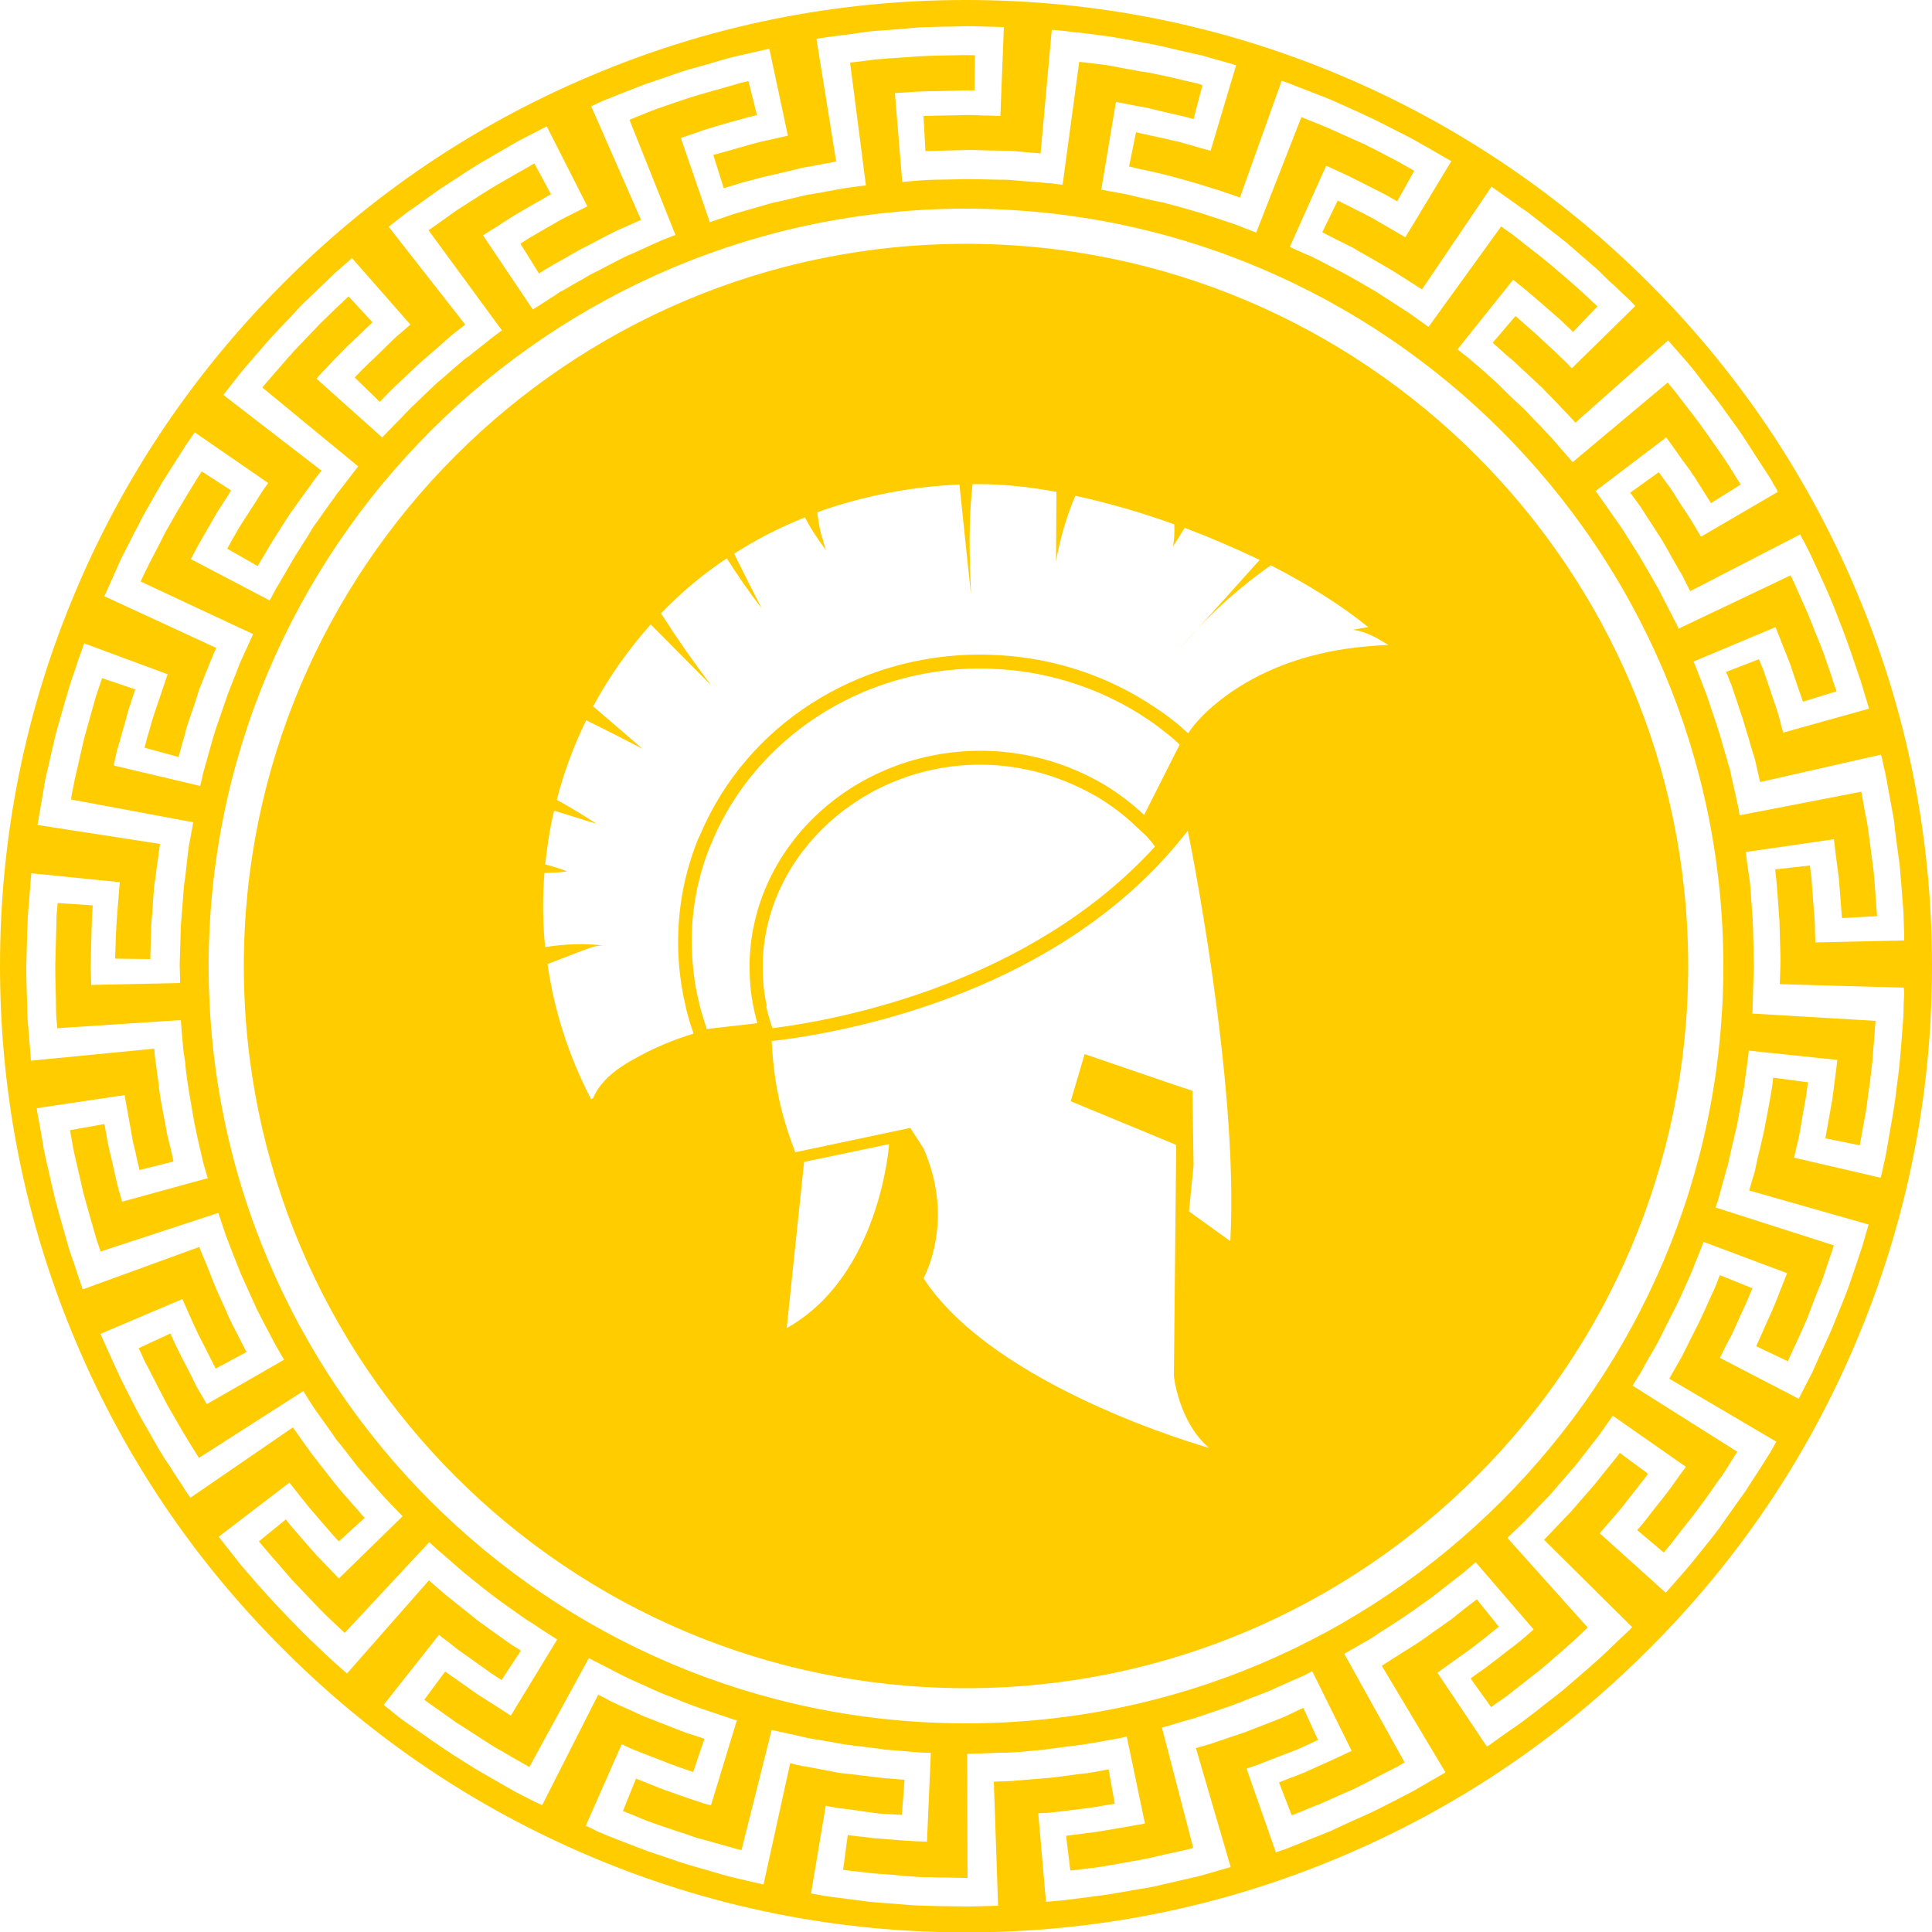 <?xml version="1.0" encoding="UTF-8" standalone="no"?><svg xmlns="http://www.w3.org/2000/svg" xmlns:xlink="http://www.w3.org/1999/xlink" fill="#ffcc00" height="500.1" preserveAspectRatio="xMidYMid meet" version="1" viewBox="0.0 0.0 500.0 500.1" width="500" zoomAndPan="magnify"><g id="change1_1"><path d="M480.3,152.7c-12.6-29.8-30.6-56.5-53.5-79.4c-22.9-22.9-49.7-41-79.4-53.6C316.5,6.6,283.7,0,250,0 c-33.7,0-66.5,6.6-97.3,19.7c-29.8,12.6-56.5,30.6-79.4,53.6c-22.9,22.9-41,49.6-53.6,79.4C6.6,183.5,0,216.3,0,250 c0,33.7,6.6,66.5,19.7,97.4c12.6,29.8,30.6,56.5,53.6,79.4c22.9,23,49.7,41,79.4,53.6c30.9,13.1,63.6,19.7,97.3,19.7 c33.7,0,66.5-6.6,97.3-19.7c29.8-12.6,56.5-30.6,79.4-53.6c23-22.9,41-49.6,53.6-79.4c13.1-30.9,19.7-63.6,19.7-97.4 C500,216.3,493.4,183.5,480.3,152.7z M492.7,258.9c-0.1,1.3,0,3.2-0.2,5.5c-0.4,4.5-0.7,10.6-1.6,16.6c-0.6,6-1.9,12-2.6,16.5 c-0.2,1.1-0.4,2.2-0.6,3c-0.2,0.9-0.4,1.7-0.5,2.3c-0.3,1.3-0.5,2-0.5,2l-22.4-5.2c0,0,0.3-1.2,0.7-3c0.2-0.9,0.5-2,0.7-3.1 c0.2-1.2,0.4-2.4,0.6-3.6c0.4-2.4,0.9-4.9,1.2-6.7c0.2-1.9,0.4-3.1,0.4-3.1l-9-1.2c0,0-0.1,0.4-0.1,1c-0.1,0.6-0.2,1.6-0.4,2.7 c-0.4,2.2-0.9,5.2-1.5,8.1c-0.2,1.5-0.6,2.9-0.9,4.3c-0.3,1.4-0.6,2.7-0.9,3.7c-0.5,2.2-0.8,3.7-0.8,3.7s-0.1,0.4-0.2,0.9 c-0.1,0.5-0.4,1.2-0.6,1.9c-0.4,1.4-0.8,2.9-0.8,2.9l30.9,8.8c0,0-0.2,0.7-0.6,2c-0.4,1.3-0.8,3.1-1.6,5.3c-0.7,2.2-1.6,4.7-2.5,7.4 c-0.2,0.7-0.5,1.4-0.7,2c-0.3,0.7-0.5,1.4-0.8,2.1c-0.6,1.4-1.1,2.8-1.7,4.2c-0.6,1.4-1.1,2.8-1.7,4.2c-0.6,1.4-1.2,2.7-1.8,4 c-1.2,2.6-2.3,5-3.2,7.1c-2.1,4.1-3.5,6.8-3.5,6.8l-20.4-10.6c0,0,0.6-1.1,1.4-2.8c0.4-0.8,0.9-1.8,1.5-2.8c0.5-1,1-2.2,1.5-3.3 c1-2.3,2.1-4.5,2.8-6.2c0.4-0.8,0.6-1.6,0.9-2.1c0.2-0.5,0.3-0.8,0.3-0.8l-8.4-3.4c0,0-0.1,0.3-0.4,1c-0.1,0.3-0.3,0.7-0.4,1.1 c-0.2,0.4-0.4,0.9-0.6,1.4c-0.9,2-2.2,4.8-3.4,7.5c-1.3,2.7-2.7,5.3-3.7,7.4c-0.5,1-0.9,1.8-1.2,2.4c-0.3,0.6-0.5,0.9-0.5,0.9 l-2.9,5.1l27.7,16.3c0,0-0.4,0.7-1,1.8c-0.6,1.2-1.7,2.7-2.9,4.7c-1.2,1.9-2.7,4.1-4.2,6.5c-1.7,2.3-3.4,4.8-5.2,7.3 c-0.4,0.6-0.9,1.2-1.3,1.9c-0.5,0.6-0.9,1.2-1.4,1.8c-0.9,1.2-1.8,2.3-2.7,3.4c-1.8,2.2-3.4,4.3-4.9,6c-3,3.4-5,5.7-5,5.7 l-17.1-15.4c0,0,0.8-0.9,2-2.3c1.2-1.4,2.9-3.3,4.4-5.2c1.5-2,3.1-3.9,4.2-5.4c0.6-0.7,1.1-1.3,1.4-1.8c0.3-0.4,0.5-0.7,0.5-0.7 l-7.3-5.4c0,0-0.2,0.3-0.6,0.8c-0.4,0.5-1,1.3-1.7,2.1c-0.7,0.9-1.5,1.9-2.4,3c-0.9,1.1-1.8,2.3-2.8,3.4c-2,2.3-3.9,4.5-5.4,6.2 c-1.6,1.6-2.6,2.7-2.6,2.7l-4.1,4.3l22.8,22.6c0,0-0.5,0.6-1.5,1.5c-1,0.9-2.3,2.2-4,3.8c-3.2,3.2-7.9,7.1-12.5,11.1 c-4.8,3.7-9.5,7.6-13.3,10.1c-1.9,1.3-3.4,2.4-4.5,3.2c-0.5,0.4-1,0.7-1.3,0.9c-0.3,0.2-0.5,0.3-0.5,0.3l-12.8-19.1 c0,0,0.3-0.2,0.7-0.5c0.4-0.3,1.1-0.8,1.8-1.3c1.5-1.1,3.5-2.5,5.6-4c1-0.7,2-1.5,2.9-2.2c0.9-0.7,1.8-1.4,2.5-2 c1.5-1.2,2.4-1.9,2.4-1.9l-5.7-7.1c0,0-1.2,0.9-3,2.3c-0.9,0.7-1.9,1.5-3,2.4c-1.1,0.9-2.4,1.7-3.6,2.6c-2.5,1.7-4.8,3.5-6.8,4.7 c-1.9,1.2-3.2,2-3.2,2s-1.2,0.8-2.5,1.6c-0.6,0.4-1.2,0.8-1.7,1.1c-0.5,0.3-0.8,0.5-0.8,0.5l16.5,27.6c0,0-2.6,1.5-6.6,3.8 c-1.9,1.2-4.3,2.3-6.9,3.7c-2.6,1.3-5.2,2.7-8,3.9c-2.8,1.2-5.5,2.5-8.1,3.7c-2.6,1.1-5.1,2-7.2,2.9c-2.1,0.8-3.9,1.6-5.1,2 c-1.3,0.4-2,0.7-2,0.7l-7.6-21.7c0,0,1.2-0.4,3-1c1.7-0.7,4-1.6,6.4-2.5c1.2-0.5,2.3-0.9,3.4-1.3c1.1-0.5,2.1-0.9,2.9-1.3 c1.7-0.8,2.8-1.3,2.8-1.3l-3.8-8.3c0,0-1.4,0.6-3.4,1.6c-2,1-4.8,2-7.6,3.1c-1.4,0.5-2.8,1.1-4.1,1.6c-1.3,0.4-2.6,0.9-3.6,1.2 c-2.1,0.7-3.5,1.2-3.5,1.2s-0.4,0.1-0.9,0.3c-0.5,0.2-1.2,0.4-1.9,0.6c-1.4,0.4-2.8,0.8-2.8,0.8l9,30.8c0,0-2.9,0.8-7.3,2.1 c-2.2,0.6-4.8,1.1-7.6,1.8c-1.4,0.3-2.8,0.6-4.3,1c-1.5,0.3-3,0.6-4.5,0.8c-3,0.5-6,1.1-8.8,1.5c-2.8,0.4-5.5,0.7-7.7,1 c-1.1,0.1-2.2,0.3-3.1,0.4c-0.9,0.1-1.7,0.1-2.4,0.2c-1.3,0.1-2.1,0.2-2.1,0.2l-2-22.9c0,0,1.2-0.1,3.1-0.2c1.9-0.2,4.3-0.5,6.8-0.8 c2.5-0.3,5-0.6,6.8-1c1.8-0.3,3.1-0.5,3.1-0.5l-1.6-8.9c0,0-1.5,0.3-3.7,0.7c-1.1,0.2-2.4,0.4-3.8,0.5c-1.4,0.2-2.9,0.4-4.4,0.6 c-1.5,0.2-3,0.4-4.4,0.5c-1.4,0.1-2.7,0.2-3.8,0.3c-2.2,0.2-3.7,0.3-3.7,0.3s-0.4,0-0.9,0.1c-0.6,0-1.3,0.1-2,0.1 c-1.5,0-3,0.1-3,0.1l1.1,32.1c0,0-3,0.1-7.6,0.2c-2.3,0-4.9-0.1-7.8-0.1c-2.8-0.1-5.9-0.1-8.9-0.4c-3-0.2-6.1-0.5-8.9-0.7 c-2.8-0.4-5.5-0.7-7.7-1c-2.3-0.3-4.1-0.5-5.4-0.8c-1.3-0.2-2.1-0.4-2.1-0.4l3.8-22.7c0,0,0.3,0.1,0.8,0.2c0.5,0.1,1.3,0.2,2.2,0.4 c1.9,0.2,4.3,0.5,6.8,0.9c1.2,0.2,2.5,0.3,3.6,0.5c1.2,0.1,2.3,0.2,3.2,0.2c1.9,0.1,3.1,0.2,3.1,0.2l0.7-9.1c0,0-1.5-0.1-3.7-0.3 c-2.3-0.1-5.2-0.6-8.2-0.9c-1.5-0.2-3-0.4-4.4-0.5c-1.4-0.2-2.7-0.5-3.8-0.7c-2.2-0.4-3.7-0.7-3.7-0.7s-1.5-0.3-2.9-0.5 c-1.4-0.3-2.9-0.7-2.9-0.7l-6.9,31.4c0,0-3-0.7-7.4-1.7c-2.2-0.5-4.7-1.3-7.5-2.1c-1.4-0.4-2.8-0.8-4.2-1.2 c-1.4-0.4-2.9-0.9-4.3-1.4c-2.9-1-5.8-1.9-8.4-2.9c-2.7-1-5.1-2-7.2-2.8c-1.1-0.4-2-0.8-2.9-1.2c-0.9-0.3-1.6-0.7-2.2-1 c-1.2-0.6-1.9-0.9-1.9-0.9l9.3-21.1c0,0,1.1,0.5,2.8,1.3c1.7,0.7,4.1,1.6,6.4,2.5c2.3,0.9,4.6,1.8,6.4,2.4c1.8,0.6,2.9,1,2.9,1 l2.9-8.6c0,0-1.4-0.5-3.6-1.2c-1.1-0.3-2.3-0.8-3.6-1.3c-1.3-0.5-2.7-1.1-4.1-1.6c-1.4-0.6-2.8-1.1-4.1-1.6 c-1.3-0.6-2.5-1.1-3.5-1.6c-2-0.9-3.4-1.5-3.4-1.5s-0.3-0.2-0.8-0.4c-0.5-0.2-1.2-0.5-1.8-0.9c-1.3-0.7-2.6-1.3-2.6-1.3l-14.5,28.6 c0,0-0.7-0.4-1.9-0.9c-1.2-0.6-2.9-1.5-4.9-2.5c-2-1.1-4.3-2.5-6.8-3.9c-1.2-0.7-2.5-1.4-3.8-2.2c-1.3-0.8-2.5-1.6-3.8-2.4 c-5.2-3.2-10-6.8-13.8-9.4c-1.9-1.3-3.3-2.5-4.4-3.4c-1.1-0.8-1.6-1.3-1.6-1.3l14.3-18.1c0,0,1,0.8,2.5,1.9c0.7,0.6,1.6,1.3,2.5,2 c1,0.7,2,1.4,3,2.1c2,1.4,4,2.9,5.6,4c1.6,1,2.6,1.7,2.6,1.7l5-7.6c0,0-0.3-0.2-0.9-0.6c-0.6-0.4-1.4-0.8-2.3-1.5 c-1.8-1.3-4.3-3-6.7-4.8c-1.2-0.8-2.4-1.8-3.5-2.7c-1.1-0.9-2.1-1.7-3-2.4c-0.9-0.7-1.6-1.3-2.1-1.7c-0.5-0.4-0.8-0.6-0.8-0.6 l-4.5-3.9l-21.2,24.1c0,0-0.6-0.5-1.6-1.4c-0.5-0.4-1.1-1-1.8-1.6c-0.7-0.6-1.4-1.3-2.3-2.1c-1.6-1.6-3.6-3.4-5.6-5.4 c-2-2-4.1-4.2-6.2-6.4c-2.1-2.2-4.1-4.5-6-6.6c-0.9-1.1-1.8-2.1-2.7-3.1c-0.4-0.5-0.8-1-1.2-1.4c-0.4-0.5-0.7-0.9-1.1-1.4 c-2.8-3.6-4.7-6-4.7-6l18.3-14c0,0,0.8,1,1.9,2.4c0.6,0.7,1.2,1.6,2,2.5c0.4,0.5,0.7,0.9,1.1,1.4c0.4,0.5,0.8,0.9,1.2,1.4 c1.6,1.9,3.3,3.8,4.5,5.2c0.6,0.7,1.1,1.3,1.5,1.7c0.4,0.4,0.6,0.6,0.6,0.6l6.7-6.1c0,0-0.3-0.3-0.7-0.7c-0.4-0.5-1-1.2-1.8-2.1 c-1.5-1.7-3.5-3.9-5.4-6.3c-1.8-2.3-3.7-4.7-5.1-6.5c-0.7-0.9-1.2-1.6-1.6-2.2c-0.4-0.5-0.6-0.8-0.6-0.8l-3.4-4.8l-26.5,18.2 c0,0-0.5-0.6-1.2-1.7c-0.7-1.1-1.7-2.7-3-4.6c-0.6-1-1.3-2-2-3.1c-0.4-0.5-0.7-1.1-1.1-1.7c-0.4-0.6-0.7-1.2-1.1-1.8 c-1.4-2.5-2.9-5.1-4.4-7.7c-1.5-2.7-2.8-5.4-4.1-7.9c-0.6-1.3-1.3-2.5-1.8-3.7c-0.5-1.2-1.1-2.3-1.5-3.3c-1.9-4.1-3.1-6.9-3.1-6.9 l21.2-9c0,0,2,4.6,4.1,9.1c1.1,2.2,2.3,4.4,3.1,6.1c0.9,1.7,1.4,2.8,1.4,2.8l8-4.3c0,0-0.7-1.3-1.7-3.3c-1-2-2.5-4.6-3.6-7.4 c-1.2-2.7-2.5-5.4-3.3-7.5c-0.8-2.1-1.4-3.5-1.4-3.5s-0.5-1.4-1.1-2.7c-0.3-0.7-0.6-1.4-0.8-1.9c-0.2-0.5-0.3-0.9-0.3-0.9l-30.2,11 c0,0-1-2.9-2.4-7.2c-0.4-1.1-0.8-2.2-1.2-3.5c-0.4-1.3-0.7-2.6-1.1-3.9c-0.8-2.7-1.6-5.7-2.4-8.6c-0.7-3-1.4-5.9-2-8.7 c-0.2-0.7-0.3-1.4-0.5-2c-0.1-0.7-0.2-1.3-0.4-2c-0.2-1.3-0.4-2.5-0.6-3.6c-0.4-2.2-0.7-4.1-1-5.4c-0.2-1.3-0.3-2-0.3-2l22.8-3.4 c0,0,0,0.3,0.1,0.9c0.1,0.5,0.2,1.3,0.4,2.2c0.3,1.8,0.8,4.3,1.2,6.7c0.1,0.6,0.2,1.2,0.3,1.8c0.1,0.6,0.3,1.2,0.4,1.7 c0.3,1.1,0.5,2.2,0.7,3.1c0.4,1.8,0.7,3,0.7,3l8.8-2.2c0,0-0.3-1.5-0.8-3.6c-0.3-1.1-0.6-2.4-0.9-3.7c-0.2-1.4-0.5-2.9-0.8-4.3 c-0.3-1.5-0.5-2.9-0.8-4.3c-0.1-0.7-0.2-1.4-0.3-2c-0.1-0.6-0.2-1.2-0.2-1.8c-0.3-2.2-0.5-3.7-0.5-3.7s-0.2-1.5-0.4-2.9 c-0.1-0.7-0.2-1.5-0.2-2c0-0.5-0.1-0.9-0.1-0.9l-31.9,3.1c0,0-0.2-3-0.6-7.6c-0.1-1.1-0.2-2.4-0.3-3.7c0-1.3-0.1-2.7-0.1-4.1 c-0.1-2.8-0.2-5.9-0.2-8.9c0.2-6.1,0.2-12.1,0.7-16.6c0.3-4.5,0.6-7.6,0.6-7.6l22.9,2.3c0,0-0.4,5-0.8,9.9c-0.1,1.2-0.1,2.5-0.2,3.6 c0,1.2-0.1,2.3-0.1,3.2c-0.1,1.9-0.1,3.1-0.1,3.1l9.1,0.1c0,0,0-1.5,0.1-3.8c0-1.1,0.1-2.4,0.1-3.8c0-1.4,0.2-2.9,0.3-4.4 c0.1-1.5,0.2-3,0.3-4.4c0.1-1.4,0.2-2.7,0.4-3.8c0.3-2.2,0.5-3.7,0.5-3.7l0.8-5.9l-31.7-4.9c0,0,0.5-3,1.3-7.5 c0.2-1.1,0.4-2.3,0.6-3.6c0.2-1.3,0.6-2.6,0.9-4c0.6-2.8,1.3-5.7,2-8.7c1.7-5.8,3.2-11.7,4.8-16c0.7-2.2,1.3-4,1.8-5.2 c0.4-1.3,0.7-2,0.7-2l21.6,8c0,0-0.1,0.3-0.3,0.8c-0.2,0.5-0.4,1.2-0.7,2.1c-0.6,1.8-1.4,4.1-2.2,6.5c-0.4,1.2-0.8,2.4-1.1,3.5 c-0.3,1.1-0.6,2.2-0.9,3.1c-0.5,1.8-0.8,3-0.8,3l8.8,2.4c0,0,0.4-1.4,1-3.6c0.3-1.1,0.7-2.3,1-3.7c0.4-1.3,0.9-2.7,1.4-4.2 c0.5-1.4,1-2.9,1.4-4.2c0.2-0.7,0.4-1.3,0.6-1.9c0.2-0.6,0.5-1.2,0.7-1.7c0.8-2.1,1.4-3.5,1.4-3.5s0.5-1.4,1.1-2.7 c0.3-0.7,0.5-1.4,0.8-1.9c0.2-0.5,0.4-0.8,0.4-0.8L27,154.3c0,0,1.3-2.8,3.1-6.9c0.5-1,0.9-2.2,1.5-3.3c0.6-1.2,1.2-2.4,1.9-3.7 c0.6-1.3,1.3-2.6,2-3.9c0.4-0.7,0.7-1.3,1-2c0.4-0.7,0.7-1.3,1.1-2c1.5-2.6,3-5.3,4.4-7.7c1.5-2.4,3-4.7,4.2-6.6 c1.2-1.9,2.2-3.5,3-4.6c0.8-1.1,1.2-1.7,1.2-1.7L69.4,125c0,0-0.2,0.3-0.5,0.7c-0.3,0.4-0.8,1.1-1.3,1.9c-1,1.6-2.3,3.7-3.7,5.8 c-0.7,1.1-1.4,2.1-2,3.1c-0.6,1-1.1,2-1.6,2.8c-0.9,1.6-1.5,2.7-1.5,2.7l7.9,4.5c0,0,0.7-1.3,1.9-3.2c1.1-2,2.7-4.5,4.3-7 c0.8-1.3,1.6-2.5,2.4-3.7c0.8-1.1,1.6-2.2,2.2-3.1c1.3-1.8,2.2-3,2.2-3s0.9-1.2,1.7-2.4c0.9-1.2,1.8-2.3,1.8-2.3l-25.4-19.6 c0,0,1.9-2.4,4.7-6c1.5-1.8,3.2-3.7,5.1-5.9c0.9-1.1,1.9-2.2,2.9-3.3c1-1.1,2.1-2.2,3.1-3.3c1.1-1.1,2.1-2.2,3.1-3.3 c0.5-0.5,1-1.1,1.5-1.6c0.5-0.5,1-1,1.6-1.5c2-2,4-3.8,5.6-5.4c1.6-1.6,3.1-2.8,4.1-3.7c1-0.9,1.6-1.4,1.6-1.4L106.2,84 c0,0-0.9,0.8-2.3,2c-1.5,1.2-3.2,2.9-5,4.7c-0.9,0.9-1.8,1.7-2.6,2.5c-0.9,0.8-1.6,1.6-2.3,2.2c-1.3,1.3-2.2,2.3-2.2,2.3l6.5,6.3 c0,0,1-1.1,2.6-2.7c1.6-1.6,3.8-3.6,6-5.7c0.5-0.5,1.1-1,1.6-1.5c0.6-0.5,1.1-1,1.6-1.4c1.1-0.9,2-1.8,2.9-2.5 c1.7-1.5,2.8-2.5,2.8-2.5s0.3-0.2,0.7-0.6c0.4-0.4,1-0.8,1.6-1.3c1.2-0.9,2.3-1.8,2.3-1.8l-19.8-25.3c0,0,0.6-0.5,1.6-1.3 c1.1-0.8,2.5-2,4.4-3.3c1.9-1.3,4-2.9,6.3-4.5c1.1-0.8,2.4-1.6,3.6-2.4c1.3-0.8,2.5-1.6,3.8-2.5c1.3-0.8,2.6-1.6,3.8-2.4 c1.3-0.7,2.6-1.5,3.8-2.2c2.5-1.4,4.8-2.8,6.8-3.9c4.1-2.1,6.8-3.5,6.8-3.5L152,53.4c0,0-1.1,0.6-2.8,1.4c-1.7,0.9-3.9,1.9-6,3.2 c-2.2,1.2-4.3,2.5-5.9,3.4c-0.8,0.5-1.5,0.9-1.9,1.2c-0.5,0.3-0.7,0.5-0.7,0.5l4.8,7.7c0,0,0.3-0.2,0.9-0.6c0.5-0.4,1.4-0.8,2.3-1.4 c2-1.1,4.6-2.6,7.2-4.1c2.7-1.4,5.3-2.7,7.3-3.8c1-0.5,1.8-0.9,2.4-1.2c0.6-0.3,0.9-0.4,0.9-0.4l5.4-2.4L153,27.5 c0,0,0.7-0.3,1.9-0.9c1.2-0.6,3-1.2,5.1-2.1c2.1-0.8,4.6-1.8,7.2-2.8c2.7-0.9,5.6-1.9,8.5-2.9c0.7-0.2,1.4-0.5,2.1-0.7 c0.7-0.2,1.5-0.4,2.2-0.6c1.4-0.4,2.9-0.8,4.2-1.2c2.7-0.8,5.3-1.6,7.5-2c4.4-1,7.4-1.7,7.4-1.7l4.8,22.5c0,0-1.2,0.3-3,0.7 c-1.8,0.4-4.3,0.9-6.7,1.6c-4.8,1.4-9.6,2.7-9.6,2.7l2.7,8.6c0,0,0.4-0.1,1-0.3c0.6-0.2,1.5-0.4,2.6-0.8c1.1-0.3,2.3-0.7,3.7-1 c1.4-0.4,2.8-0.8,4.3-1.1c2.9-0.7,5.8-1.3,8-1.9c1.1-0.3,2-0.4,2.7-0.5c0.7-0.1,1-0.2,1-0.2l5.8-1.1l-5.1-31.7c0,0,0.7-0.2,2.1-0.4 c1.3-0.2,3.2-0.4,5.4-0.7c1.1-0.1,2.4-0.3,3.6-0.5c1.3-0.2,2.7-0.4,4.1-0.5c2.8-0.2,5.9-0.4,8.9-0.7c0.8-0.1,1.5-0.1,2.3-0.2 c0.8,0,1.5-0.1,2.3-0.1c1.5,0,3-0.1,4.4-0.1c2.8,0,5.5-0.2,7.8-0.1c4.5,0.1,7.6,0.2,7.6,0.2l-0.9,23c0,0-1.2,0-3.1-0.1 c-0.9,0-2,0-3.2-0.1c-1.2,0-2.4-0.1-3.6,0c-5,0.1-10,0.2-10,0.2l0.5,9.1c0,0,1.5,0,3.8-0.1c1.1,0,2.4-0.1,3.8-0.1 c1.4,0,2.9-0.1,4.4-0.1c3,0.1,6,0.2,8.2,0.2c1.1,0,2.1,0.1,2.7,0.1c0.7,0,1,0.1,1,0.1l5.9,0.5l2.9-32c0,0,0.8,0.1,2.1,0.2 c1.3,0.1,3.2,0.4,5.5,0.6c2.2,0.3,4.9,0.6,7.7,1c2.8,0.5,5.8,1,8.8,1.6c3,0.5,5.9,1.2,8.7,1.9c1.4,0.3,2.7,0.6,4,0.9 c0.6,0.1,1.3,0.3,1.9,0.4c0.6,0.2,1.2,0.3,1.7,0.5c4.4,1.2,7.3,2.1,7.3,2.1l-6.6,22.1c0,0-1.2-0.3-3-0.8c-0.9-0.3-1.9-0.6-3.1-0.9 c-1.1-0.3-2.3-0.7-3.5-0.9c-2.4-0.6-4.9-1.1-6.7-1.5c-0.9-0.2-1.7-0.4-2.2-0.5c-0.5-0.1-0.8-0.2-0.8-0.2l-1.8,8.9c0,0,0.4,0.1,1,0.2 c0.6,0.2,1.5,0.4,2.6,0.6c2.2,0.5,5.1,1.1,8,1.9c2.9,0.8,5.8,1.6,7.9,2.3c1.1,0.3,2,0.6,2.6,0.8c0.6,0.2,1,0.3,1,0.3l5.6,1.9 l10.8-30.2c0,0,0.7,0.2,2,0.7c1.2,0.5,3,1.2,5.1,2c1.1,0.4,2.2,0.9,3.4,1.3c1.2,0.5,2.5,1,3.8,1.6c2.6,1.2,5.4,2.4,8.1,3.7 c1.4,0.6,2.7,1.3,4.1,2c1.3,0.7,2.6,1.3,3.9,2c1.3,0.6,2.5,1.3,3.7,1.9c1.1,0.6,2.2,1.3,3.2,1.8c3.9,2.3,6.6,3.8,6.6,3.8l-11.9,19.7 c0,0-4.3-2.5-8.6-5c-4.4-2.3-8.9-4.5-8.9-4.5l-4,8.2c0,0,1.3,0.7,3.3,1.7c1,0.5,2.2,1.1,3.4,1.7c0.6,0.3,1.3,0.6,1.9,1 c0.6,0.4,1.3,0.8,1.9,1.1c2.6,1.5,5.2,3,7.1,4.1c1.9,1.2,3.2,2,3.2,2l5,3.2l18-26.6c0,0,2.5,1.8,6.2,4.4c0.9,0.7,1.9,1.4,3,2.1 c1,0.8,2.1,1.6,3.2,2.5c2.2,1.8,4.7,3.6,7,5.5c2.3,2,4.6,4,6.7,5.8c1.1,0.9,2.1,1.9,3,2.8c0.9,0.9,1.8,1.8,2.7,2.5 c1.6,1.6,3,2.9,4,3.8c0.9,1,1.4,1.5,1.4,1.5l-16.4,16.1c0,0-0.2-0.2-0.6-0.6c-0.4-0.4-0.9-1-1.6-1.6c-1.3-1.3-3.1-3-5-4.7 c-1.8-1.8-3.7-3.3-5.1-4.6c-1.4-1.2-2.3-2-2.3-2l-5.9,6.9c0,0,1.1,1,2.8,2.5c0.8,0.8,1.9,1.6,2.9,2.5c1,1,2.1,2,3.2,3 c1.1,1,2.2,2.1,3.2,3c1.1,0.9,1.9,2,2.7,2.7c1.6,1.6,2.6,2.7,2.6,2.7s1,1.1,2,2.1c0.5,0.5,1,1.1,1.4,1.5c0.4,0.4,0.6,0.7,0.6,0.7 l24-21.3c0,0,2,2.3,5,5.7c1.5,1.7,3.1,3.9,4.8,6.1c0.9,1.1,1.8,2.3,2.7,3.4c0.9,1.2,1.8,2.4,2.7,3.7c1.8,2.5,3.6,4.9,5.1,7.3 c1.5,2.4,3,4.6,4.2,6.5c0.6,0.9,1.2,1.8,1.7,2.6c0.5,0.8,0.9,1.5,1.2,2.1c0.7,1.1,1,1.8,1,1.8l-19.9,11.6c0,0-0.6-1.1-1.6-2.7 c-0.9-1.6-2.3-3.7-3.7-5.8c-1.3-2.1-2.6-4.2-3.8-5.7c-1.1-1.5-1.8-2.5-1.8-2.5l-7.4,5.3c0,0,0.9,1.2,2.2,3c0.7,0.9,1.3,2,2.1,3.2 c0.8,1.2,1.6,2.5,2.4,3.7c1.7,2.5,3.1,5.1,4.2,7.1c1.1,1.9,1.9,3.3,1.9,3.3s0.2,0.3,0.5,0.8c0.3,0.5,0.6,1.2,0.9,1.8 c0.7,1.3,1.3,2.6,1.3,2.6l28.5-14.7c0,0,0.3,0.7,1,1.9c0.6,1.2,1.5,2.9,2.4,4.9c1.9,4.1,4.5,9.6,6.6,15.3c2.3,5.6,4.1,11.4,5.6,15.7 c0.7,2.2,1.2,4,1.6,5.3c0.4,1.3,0.6,2,0.6,2l-22.2,6.2c0,0-0.4-1.2-0.8-3c-0.3-0.9-0.5-1.9-0.9-3.1c-0.4-1.1-0.8-2.3-1.2-3.5 c-0.8-2.4-1.6-4.7-2.2-6.5c-0.7-1.7-1.2-2.9-1.2-2.9l-8.5,3.3c0,0,0.1,0.3,0.4,0.9c0.2,0.6,0.6,1.5,1,2.5c0.7,2.1,1.7,5,2.6,7.8 c0.5,1.4,0.9,2.9,1.3,4.2c0.4,1.3,0.8,2.6,1.1,3.7c0.3,1.1,0.6,2,0.8,2.6c0.2,0.6,0.3,1,0.3,1l1.3,5.8l31.3-7.1c0,0,0.2,0.7,0.5,2 c0.1,0.7,0.3,1.5,0.5,2.3c0.2,0.9,0.4,1.9,0.6,3.1c0.4,2.2,0.9,4.8,1.4,7.6c0.3,1.4,0.5,2.9,0.6,4.4c0.2,1.5,0.4,3,0.6,4.5 c0.2,1.5,0.4,3,0.6,4.5c0.2,1.5,0.2,3,0.4,4.4c0.2,2.8,0.4,5.5,0.6,7.7c0.1,2.3,0.1,4.2,0.2,5.5c0,1.3,0,2.1,0,2.1l-23,0.5 c0,0,0-1.3-0.1-3.1c0-0.9,0-2-0.1-3.2c-0.1-1.2-0.2-2.4-0.3-3.7c-0.2-2.5-0.4-5-0.5-6.8c-0.1-0.9-0.2-1.7-0.3-2.2 c-0.1-0.5-0.1-0.9-0.1-0.9l-9,1c0,0,0.1,0.4,0.1,1c0.1,0.6,0.2,1.6,0.3,2.7c0.2,2.2,0.4,5.2,0.6,8.2c0.2,1.5,0.1,3,0.2,4.4 c0,1.4,0.1,2.7,0.1,3.8c0.1,2.3,0.1,3.7,0.1,3.7l-0.2,5.9l32.1,0.9C492.8,256.8,492.8,257.6,492.7,258.9z M453.6,260.2 c0-1.1,0.1-2.6,0.1-4.1c0.1-3,0.2-6.1,0.2-6.1s-0.1-1.8-0.1-4.6c0-1.4-0.1-3-0.1-4.7c0-0.9-0.1-1.8-0.1-2.7 c-0.1-0.9-0.1-1.8-0.2-2.8c-0.1-1.8-0.3-3.7-0.4-5.4c-0.1-1.7-0.4-3.3-0.6-4.7c-0.4-2.7-0.6-4.6-0.6-4.6l22.8-3.3 c0,0,0.2,1.3,0.4,3.2c0.2,1.9,0.6,4.4,0.9,7c0.4,5.1,0.8,10.2,0.8,10.2l9.1-0.5c0,0-0.2-2-0.4-5.1c-0.1-1.5-0.2-3.3-0.4-5.2 c-0.1-1.9-0.5-3.9-0.7-5.9c-0.3-2-0.5-4-0.8-5.9c-0.2-1.9-0.6-3.6-0.9-5.1c-0.5-3-0.9-5-0.9-5l-31.5,6.1c0,0-0.1-0.8-0.3-1.9 c-0.2-1.1-0.6-2.6-0.9-4.1c-0.7-2.9-1.3-5.9-1.3-5.9s-0.1-0.5-0.4-1.2c-0.2-0.8-0.5-1.9-0.9-3.2c-0.4-1.3-0.8-2.9-1.3-4.5 c-0.5-1.7-1.1-3.4-1.7-5.2c-0.6-1.8-1.2-3.5-1.7-5.1c-0.6-1.6-1.2-3.1-1.7-4.4c-1-2.6-1.7-4.3-1.7-4.3l21.2-8.9c0,0,1.9,4.8,3.8,9.6 c1.6,4.9,3.3,9.7,3.3,9.7l8.7-2.7c0,0-0.7-1.9-1.6-4.8c-0.5-1.4-1.1-3.1-1.7-4.9c-0.7-1.8-1.4-3.7-2.2-5.5c-0.7-1.9-1.5-3.8-2.2-5.5 c-0.8-1.8-1.5-3.4-2.1-4.7c-1.2-2.8-2.1-4.6-2.1-4.6l-29,13.8c0,0-0.1-0.2-0.2-0.5c-0.1-0.3-0.3-0.7-0.6-1.2c-0.5-1-1.2-2.4-1.9-3.7 c-0.7-1.3-1.4-2.7-1.9-3.7c-0.2-0.5-0.5-0.9-0.6-1.2c-0.2-0.3-0.3-0.5-0.3-0.5s-0.9-1.6-2.3-4c-0.7-1.2-1.5-2.6-2.4-4.1 c-0.9-1.5-1.9-3-2.9-4.6c-1.9-3.2-4.2-6.1-5.7-8.4c-0.8-1.1-1.5-2.1-1.9-2.7c-0.5-0.6-0.8-1-0.8-1l18.3-13.9c0,0,0.8,1,1.9,2.6 c1.1,1.6,2.6,3.7,4.1,5.7c0.4,0.5,0.7,1.1,1.1,1.6c0.4,0.5,0.7,1.1,1,1.6c0.7,1,1.3,2,1.8,2.8c1,1.6,1.7,2.7,1.7,2.7l7.7-4.8 c0,0-1.1-1.7-2.7-4.3c-1.6-2.6-4-5.9-6.3-9.2c-2.3-3.3-4.9-6.5-6.7-8.9c-0.9-1.2-1.7-2.2-2.3-2.9c-0.6-0.7-0.9-1.1-0.9-1.1 l-24.6,20.6c0,0-2-2.3-4-4.6c-1-1.2-2-2.3-2.8-3.1c-0.8-0.8-1.3-1.4-1.3-1.4s-1.3-1.3-3.2-3.3c-0.9-1-2.1-2.2-3.4-3.3 c-1.3-1.2-2.6-2.5-3.9-3.8l-1-1l-1-0.9c-0.7-0.6-1.4-1.2-2-1.8c-1.3-1.1-2.5-2.2-3.6-3.1c-1-0.9-2-1.6-2.6-2.1c-0.6-0.5-1-0.8-1-0.8 l14.4-18c0,0,1,0.8,2.5,2c1.5,1.2,3.4,2.9,5.4,4.6c1.9,1.7,3.9,3.3,5.3,4.7c1.4,1.3,2.3,2.2,2.3,2.2l6.3-6.6c0,0-1.5-1.4-3.7-3.5 c-2.2-2-5.3-4.7-8.4-7.3c-3.1-2.6-6.4-5-8.7-6.9c-1.2-1-2.2-1.6-3-2.2c-0.7-0.5-1.1-0.8-1.1-0.8l-18.8,26c0,0-2.5-1.8-4.9-3.5 c-2.5-1.6-5.1-3.3-5.1-3.3s-0.4-0.3-1.1-0.7c-0.7-0.4-1.6-1.1-2.8-1.8c-2.4-1.4-5.6-3.3-8.8-5c-1.6-0.8-3.3-1.7-4.8-2.5 c-0.8-0.4-1.5-0.8-2.2-1.1c-0.4-0.2-0.7-0.4-1-0.5c-0.3-0.1-0.7-0.3-1-0.4c-2.5-1.1-4.2-1.9-4.2-1.9l9.4-21c0,0,1.2,0.5,2.9,1.3 c0.9,0.4,1.9,0.9,3,1.4c1.1,0.5,2.2,1.1,3.4,1.7c2.3,1.2,4.6,2.3,6.3,3.2c1.7,1,2.8,1.6,2.8,1.6l4.4-7.9c0,0-0.4-0.2-1.2-0.7 c-0.8-0.4-1.9-1.1-3.2-1.8c-1.4-0.7-2.9-1.5-4.6-2.4c-0.8-0.4-1.7-0.9-2.6-1.3c-0.4-0.2-0.9-0.5-1.3-0.7l-1.4-0.6 c-3.7-1.6-7.4-3.4-10.2-4.5c-2.8-1.1-4.7-1.9-4.7-1.9l-11.7,29.9c0,0-0.7-0.3-1.8-0.7c-1.1-0.4-2.4-1-3.9-1.5 c-2.9-1-5.7-1.9-5.7-1.9s-0.4-0.1-1.2-0.4c-0.8-0.3-1.9-0.6-3.2-1c-1.3-0.4-2.9-0.8-4.6-1.3c-0.8-0.2-1.7-0.5-2.6-0.7 c-0.9-0.3-1.8-0.4-2.7-0.6c-1.8-0.4-3.6-0.8-5.3-1.2c-0.8-0.2-1.7-0.4-2.4-0.6c-0.8-0.1-1.5-0.3-2.2-0.4c-2.7-0.5-4.5-0.8-4.5-0.8 l3.8-22.7c0,0,1.3,0.2,3.2,0.6c1.9,0.4,4.4,0.7,6.9,1.4c2.5,0.6,5,1.2,6.9,1.6c0.9,0.2,1.7,0.4,2.3,0.6c0.5,0.1,0.8,0.2,0.8,0.2 l2.3-8.8c0,0-0.5-0.1-1.3-0.4c-0.9-0.2-2.1-0.5-3.6-0.8c-1.5-0.4-3.2-0.8-5.1-1.2c-0.9-0.2-1.9-0.4-2.9-0.6c-1-0.2-2-0.4-3-0.5 c-2-0.4-4-0.7-5.9-1.1c-0.9-0.2-1.8-0.3-2.7-0.5c-0.9-0.1-1.7-0.2-2.4-0.3c-3-0.4-5-0.6-5-0.6L275,47.8c0,0-0.8-0.1-1.9-0.2 c-0.6-0.1-1.2-0.2-1.9-0.2c-0.7-0.1-1.5-0.1-2.2-0.2c-3-0.2-6-0.5-6-0.5s-0.5,0-1.3-0.1c-0.8-0.1-2-0.1-3.4-0.1 c-1.4,0-3-0.1-4.7-0.1c-1.7,0-3.6-0.1-5.4,0c-1.9,0-3.7,0.1-5.4,0.1c-1.7,0-3.4,0.1-4.7,0.2c-2.8,0.2-4.6,0.4-4.6,0.4l-1.9-23 c0,0,1.3-0.1,3.2-0.2c1-0.1,2.1-0.2,3.3-0.2c1.2-0.1,2.5-0.1,3.8-0.1c2.6-0.1,5.1-0.1,7.1-0.2c0.5,0,0.9,0,1.3,0c0.4,0,0.7,0,1,0 c0.6,0,0.9,0,0.9,0l0.1-9.1c0,0-2-0.1-5.1,0c-1.5,0-3.3,0.1-5.2,0.1c-1.9,0.1-3.9,0.1-5.9,0.3c-2,0.1-4,0.3-5.9,0.4 c-1.9,0.2-3.7,0.2-5.2,0.5c-3,0.4-5,0.6-5,0.6l4.1,31.8c0,0-0.8,0.1-1.9,0.2c-1.1,0.2-2.6,0.3-4.1,0.6c-3,0.5-6,1.1-6,1.1 s-0.5,0.1-1.2,0.2c-0.4,0.1-0.9,0.2-1.4,0.2c-0.6,0.1-1.2,0.3-1.8,0.4c-1.4,0.3-2.9,0.7-4.6,1.1c-1.7,0.4-3.5,0.7-5.3,1.3 c-1.8,0.5-3.5,1-5.2,1.5c-0.8,0.2-1.6,0.5-2.4,0.7c-0.8,0.2-1.5,0.5-2.1,0.7c-2.6,0.9-4.4,1.5-4.4,1.5l-7.5-21.8c0,0,1.2-0.4,3-1 c0.9-0.3,2-0.7,3.1-1.1c1.2-0.4,2.4-0.7,3.6-1.1c2.5-0.7,4.9-1.4,6.8-1.9c0.9-0.3,1.7-0.4,2.3-0.6c0.5-0.1,0.9-0.2,0.9-0.2l-2.2-8.8 c0,0-0.5,0.1-1.4,0.3c-0.9,0.2-2.1,0.6-3.5,1c-1.5,0.4-3.2,0.9-5,1.4c-1.8,0.5-3.8,1.1-5.7,1.7c-1.9,0.6-3.8,1.3-5.6,1.9 c-1.8,0.6-3.5,1.2-4.9,1.8c-2.8,1.1-4.7,1.9-4.7,1.9l11.9,29.8c0,0-0.7,0.3-1.8,0.7c-0.5,0.2-1.2,0.5-1.8,0.7 c-0.6,0.3-1.3,0.6-2,0.9c-2.8,1.3-5.5,2.5-5.5,2.5s-0.4,0.2-1.2,0.5c-0.7,0.3-1.8,0.9-3,1.5c-1.2,0.6-2.7,1.4-4.2,2.2 c-0.8,0.4-1.6,0.8-2.4,1.2c-0.8,0.5-1.6,0.9-2.4,1.4c-1.6,0.9-3.2,1.8-4.7,2.7c-0.4,0.2-0.8,0.4-1.1,0.6c-0.4,0.2-0.7,0.5-1,0.7 c-0.7,0.4-1.3,0.8-1.9,1.2c-2.3,1.5-3.9,2.5-3.9,2.5L125,60.9c0,0,1.1-0.7,2.7-1.7c0.8-0.5,1.8-1.1,2.8-1.8c1-0.6,2.1-1.4,3.2-2 c2.2-1.3,4.4-2.6,6.1-3.5c0.8-0.5,1.5-0.9,2-1.2c0.5-0.3,0.8-0.4,0.8-0.4l-4.3-8c0,0-0.5,0.2-1.2,0.7c-0.8,0.4-1.9,1.1-3.2,1.8 c-2.6,1.5-6.2,3.5-9.6,5.7c-1.7,1.1-3.4,2.2-5,3.2c-1.6,1-3,2.1-4.3,3c-2.5,1.8-4.1,2.9-4.1,2.9l19,25.9c0,0-0.6,0.4-1.5,1.1 c-0.9,0.7-2.1,1.6-3.3,2.6c-1.2,0.9-2.4,1.9-3.3,2.6c-0.4,0.4-0.8,0.6-1.1,0.8c-0.3,0.2-0.4,0.3-0.4,0.3s-1.4,1.2-3.5,3 c-1,0.9-2.3,2-3.6,3.1c-1.3,1.2-2.6,2.5-3.9,3.7c-1.3,1.3-2.7,2.5-3.9,3.8c-1.2,1.3-2.3,2.4-3.3,3.4c-0.9,1-1.8,1.8-2.3,2.4 c-0.6,0.6-0.9,0.9-0.9,0.9L81.9,98c0,0,0.2-0.2,0.6-0.7c0.4-0.4,0.9-1,1.6-1.7c1.3-1.4,3.1-3.3,4.9-5.1c0.9-0.9,1.8-1.8,2.7-2.6 c0.9-0.8,1.7-1.6,2.4-2.3c1.4-1.3,2.3-2.2,2.3-2.2l-6.2-6.7c0,0-1.5,1.4-3.7,3.5c-1.1,1.1-2.4,2.3-3.7,3.6c-1.3,1.4-2.7,2.8-4.1,4.3 c-0.7,0.7-1.4,1.5-2.1,2.2c-0.4,0.4-0.7,0.7-1,1.1c-0.3,0.4-0.6,0.7-1,1.1c-1.2,1.4-2.4,2.8-3.4,3.9c-1,1.2-1.8,2.1-2.4,2.8 c-0.6,0.7-0.9,1.1-0.9,1.1l24.8,20.4c0,0-1.9,2.4-3.7,4.8c-0.9,1.2-1.9,2.3-2.5,3.3c-0.7,0.9-1.1,1.5-1.1,1.5s-1.1,1.5-2.7,3.8 c-0.4,0.6-0.8,1.2-1.3,1.8c-0.5,0.7-0.9,1.4-1.3,2.1c-0.9,1.5-1.9,3-2.9,4.6c-1,1.5-1.9,3.2-2.8,4.7c-0.9,1.5-1.7,2.9-2.4,4.1 c-0.4,0.6-0.7,1.1-0.9,1.6c-0.3,0.5-0.5,0.9-0.7,1.3c-0.4,0.7-0.6,1.1-0.6,1.1l-20.4-10.7c0,0,0.6-1.1,1.5-2.9 c1-1.7,2.2-3.9,3.5-6.1c0.6-1.1,1.3-2.2,1.9-3.3c0.7-1,1.3-2,1.8-2.8c1.1-1.6,1.7-2.7,1.7-2.7l-7.6-4.9c0,0-1.1,1.7-2.7,4.3 c-0.8,1.3-1.7,2.8-2.7,4.5c-1,1.6-2,3.4-3,5.2c-1.1,1.7-1.9,3.6-2.8,5.3c-0.9,1.7-1.7,3.3-2.4,4.6c-0.3,0.7-0.6,1.3-0.9,1.8 c-0.3,0.6-0.5,1.1-0.7,1.5c-0.4,0.8-0.6,1.3-0.6,1.3l29.1,13.6c0,0-1.2,2.7-2.5,5.5c-0.7,1.4-1.2,2.8-1.6,3.8 c-0.4,1.1-0.7,1.8-0.7,1.8s-0.7,1.7-1.7,4.3c-0.9,2.6-2.1,6.1-3.3,9.6c-1.1,3.5-2,7.1-2.8,9.8c-0.4,1.3-0.6,2.5-0.8,3.3 c-0.2,0.8-0.3,1.2-0.3,1.2l-22.4-5.3c0,0,0.3-1.2,0.7-3.1c0.1-0.5,0.2-1,0.4-1.5c0.2-0.5,0.3-1.1,0.5-1.7c0.3-1.2,0.7-2.4,1-3.6 c0.4-1.2,0.7-2.5,1-3.6c0.2-0.6,0.3-1.1,0.5-1.7c0.2-0.5,0.4-1,0.5-1.5c0.6-1.8,1-3,1-3l-8.6-2.9c0,0-0.6,1.9-1.6,4.8 c-0.8,2.9-1.9,6.8-3,10.7c-0.9,3.9-1.8,7.9-2.5,10.9c-0.3,1.5-0.5,2.7-0.7,3.6c-0.2,0.9-0.2,1.4-0.2,1.4l31.6,5.9c0,0-0.5,3-1.1,6 c-0.2,1.5-0.4,3-0.5,4.1c-0.1,1.1-0.2,1.9-0.2,1.9s-0.2,1.8-0.6,4.6c-0.2,2.8-0.5,6.5-0.8,10.1c-0.1,3.7-0.2,7.4-0.3,10.2 c0,1.4,0.1,2.5,0.1,3.4c0,0.8,0,1.3,0,1.3l-23,0.5c0,0,0-1.3-0.1-3.2c-0.1-1,0-2.1,0-3.3c0-1.2,0.1-2.5,0.1-3.8 c0-1.3,0.1-2.6,0.1-3.8c0-1.2,0.1-2.3,0.1-3.3c0.1-1.9,0.2-3.2,0.2-3.2l-9.1-0.6c0,0,0,0.5-0.1,1.4c-0.1,0.9-0.2,2.1-0.2,3.7 c-0.1,3-0.2,7.1-0.3,11.1c0,4,0.2,8.1,0.2,11.1c0,1.5,0.1,2.8,0.2,3.7c0.1,0.9,0.1,1.4,0.1,1.4l32-2.1c0,0,0.2,3,0.5,6 c0.1,1.5,0.3,3,0.5,4.1c0.2,1.1,0.2,1.9,0.2,1.9s0.2,1.8,0.6,4.6c0.4,2.7,1.1,6.4,1.7,10c0.7,3.6,1.6,7.2,2.2,9.9 c0.3,1.3,0.7,2.4,0.9,3.2c0.2,0.8,0.4,1.2,0.4,1.2l-22.2,6.1c0,0-0.3-1.2-0.9-3.1c-0.5-1.9-1-4.4-1.6-6.9c-0.6-2.5-1.2-5-1.5-6.9 c-0.3-1.9-0.6-3.2-0.6-3.2l-8.9,1.6c0,0,0.4,2,0.9,5c0.7,3,1.6,6.9,2.5,10.9c1,3.9,2.2,7.8,3,10.7c0.4,1.5,0.8,2.7,1.1,3.5 c0.3,0.8,0.4,1.3,0.4,1.3l30.5-10c0,0,1,2.9,1.9,5.7c0.5,1.4,1.1,2.8,1.5,3.9c0.4,1.1,0.7,1.8,0.7,1.8s0.7,1.7,1.7,4.3 c1.1,2.5,2.7,5.9,4.2,9.3c1.7,3.3,3.4,6.6,4.7,9c1.4,2.4,2.3,4,2.3,4l-20,11.5c0,0-0.6-1.1-1.6-2.8c-0.5-0.8-1.1-1.8-1.6-2.9 c-0.5-1.1-1.1-2.2-1.7-3.4c-1.2-2.3-2.4-4.6-3.2-6.3c-0.8-1.8-1.3-2.9-1.3-2.9l-8.2,3.8c0,0,0.2,0.5,0.6,1.3c0.4,0.8,0.8,2,1.6,3.3 c1.4,2.7,3.2,6.3,5.1,9.9c2,3.5,4,7,5.6,9.6c1.6,2.6,2.7,4.3,2.7,4.3l27-17.3c0,0,0.4,0.6,1,1.6c0.3,0.5,0.6,1,1,1.6 c0.4,0.6,0.8,1.2,1.2,1.8c1.8,2.5,3.5,4.9,3.5,4.9s0.3,0.4,0.7,1c0.2,0.3,0.5,0.7,0.8,1.2c0.3,0.5,0.7,0.9,1.2,1.5 c0.9,1.1,1.9,2.4,2.9,3.7c0.5,0.7,1.1,1.4,1.6,2.1c0.6,0.7,1.2,1.4,1.8,2.1c2.5,2.8,4.8,5.6,6.8,7.6c1.9,2,3.2,3.3,3.2,3.3 l-16.5,16.1c0,0-0.9-0.9-2.2-2.3c-0.7-0.7-1.5-1.5-2.3-2.4c-0.4-0.4-0.9-0.9-1.3-1.3c-0.4-0.5-0.8-1-1.3-1.5 c-1.7-1.9-3.4-3.9-4.6-5.3c-1.3-1.4-2-2.5-2-2.5l-7,5.7c0,0,0.3,0.4,0.9,1.1c0.6,0.7,1.4,1.6,2.4,2.8c1,1.1,2.2,2.5,3.4,3.9 c0.6,0.7,1.3,1.5,1.9,2.2c0.7,0.7,1.4,1.5,2.1,2.2c2.8,2.9,5.5,5.9,7.8,8c2.2,2.1,3.7,3.5,3.7,3.5l21.9-23.5c0,0,0.5,0.5,1.4,1.3 c0.8,0.8,2,1.7,3.1,2.7c2.3,2,4.6,4,4.6,4s0.4,0.3,1,0.8c0.6,0.5,1.5,1.2,2.6,2.1c1.1,0.9,2.4,1.9,3.7,2.9c1.4,1.1,2.9,2.1,4.4,3.2 c1.5,1.1,3,2.1,4.4,3.1c1.5,0.9,2.8,1.8,4,2.6c2.3,1.5,3.9,2.5,3.9,2.5l-12,19.7c0,0-4.3-2.8-8.6-5.5c-4.2-3-8.4-5.9-8.4-5.9 l-5.4,7.3c0,0,1.6,1.2,4.1,2.9c1.2,0.9,2.7,1.9,4.2,3c1.6,1,3.3,2.1,5,3.2c1.7,1.1,3.4,2.2,5,3.2c1.6,0.9,3.2,1.8,4.5,2.6 c2.6,1.5,4.4,2.5,4.4,2.5l15.4-28.2c0,0,0.2,0.1,0.5,0.3c0.3,0.1,0.7,0.4,1.2,0.6c1,0.5,2.3,1.2,3.7,1.9c1.3,0.7,2.7,1.4,3.7,1.9 c1,0.5,1.7,0.8,1.7,0.8s1.7,0.8,4.2,1.9c0.6,0.3,1.3,0.6,2,0.9c0.7,0.3,1.5,0.7,2.3,1c1.6,0.6,3.3,1.3,5,2c3.4,1.4,7,2.5,9.6,3.4 c1.3,0.4,2.4,0.8,3.2,1.1c0.8,0.2,1.2,0.3,1.2,0.3l-6.7,22c0,0-0.3-0.1-0.9-0.2c-0.5-0.1-1.3-0.4-2.2-0.7c-1.8-0.6-4.3-1.4-6.7-2.3 c-2.5-0.8-4.8-1.8-6.6-2.5c-1.8-0.7-3-1.2-3-1.2l-3.4,8.4c0,0,1.9,0.7,4.7,1.9c2.8,1.2,6.7,2.4,10.5,3.7c1,0.3,1.9,0.6,2.9,1 c0.9,0.3,1.9,0.6,2.8,0.8c1.8,0.5,3.5,1,5,1.4c1.5,0.4,2.7,0.8,3.5,1c0.9,0.2,1.3,0.3,1.3,0.3l7.8-31.1c0,0,3,0.7,5.9,1.3 c1.5,0.3,2.9,0.7,4,0.9c1.1,0.2,1.9,0.3,1.9,0.3s1.8,0.3,4.6,0.8c2.7,0.6,6.4,0.9,10.1,1.4c0.9,0.1,1.8,0.2,2.7,0.4 c0.9,0.1,1.8,0.1,2.7,0.2c1.7,0.1,3.3,0.3,4.7,0.4c1.4,0.1,2.5,0.2,3.3,0.2c0.8,0,1.3,0,1.3,0l-1,23c0,0-0.3,0-0.9,0 c-0.6,0-1.4-0.1-2.3-0.1c-1.9-0.1-4.5-0.3-7-0.5c-1.3-0.1-2.6-0.2-3.8-0.3c-1.2-0.2-2.3-0.3-3.3-0.4c-1.9-0.2-3.2-0.4-3.2-0.4 l-1.2,9c0,0,2,0.3,5,0.6c0.8,0.1,1.6,0.2,2.4,0.3c0.9,0.1,1.8,0.1,2.7,0.2c1.9,0.1,3.9,0.3,5.9,0.5c1,0.1,2,0.1,3,0.2 c1,0.1,2,0.1,2.9,0.1c1.9,0.1,3.7,0.1,5.2,0.1c1.5,0,2.8,0.1,3.7,0.1h1c0.2,0,0.4,0,0.4,0l-0.1-32.1c0,0,3-0.1,6.1-0.2 c1.5-0.1,3-0.1,4.1-0.1c1.1-0.1,1.9-0.1,1.9-0.1s1.9-0.1,4.6-0.4c0.7-0.1,1.5-0.1,2.2-0.2c0.4,0,0.8-0.1,1.2-0.1 c0.4-0.1,0.8-0.1,1.3-0.2c1.7-0.2,3.6-0.5,5.4-0.7c3.7-0.4,7.3-1.1,10-1.6c1.4-0.2,2.5-0.4,3.3-0.6c0.8-0.2,1.2-0.3,1.2-0.3 l4.7,22.5c0,0-0.3,0.1-0.9,0.2c-0.5,0.1-1.3,0.2-2.3,0.4c-1.9,0.3-4.4,0.8-7,1.2c-2.5,0.5-5.1,0.7-7,1c-1.9,0.2-3.2,0.4-3.2,0.4 l1.1,9c0,0,2-0.2,5-0.6c3-0.3,7-1.1,11-1.8c4-0.6,7.9-1.7,10.9-2.3c1.5-0.3,2.7-0.6,3.6-0.8c0.9-0.2,1.3-0.4,1.3-0.4l-8.1-31.1 c0,0,2.9-0.8,5.8-1.7c1.5-0.4,2.9-0.8,4-1.2c1.1-0.4,1.8-0.6,1.8-0.6s1.8-0.6,4.4-1.5c2.6-0.8,6-2.3,9.5-3.6c0.9-0.3,1.7-0.7,2.6-1 c0.8-0.4,1.6-0.8,2.4-1.1c1.6-0.7,3-1.4,4.3-1.9c1.3-0.6,2.3-1,3-1.4c0.7-0.4,1.1-0.6,1.1-0.6l10.2,20.6c0,0-0.3,0.2-0.8,0.4 c-0.5,0.2-1.2,0.6-2.1,1c-1.8,0.8-4.1,1.9-6.4,2.9c-1.2,0.5-2.3,1.1-3.4,1.5c-1.1,0.5-2.2,0.9-3.1,1.2c-1.8,0.7-3,1.2-3,1.2l3.3,8.5 c0,0,1.9-0.7,4.7-1.9c0.7-0.3,1.5-0.6,2.3-0.9c0.8-0.4,1.6-0.7,2.5-1.1c1.7-0.8,3.6-1.6,5.4-2.4c0.9-0.4,1.9-0.8,2.7-1.3 c0.9-0.4,1.8-0.9,2.6-1.3c1.7-0.9,3.3-1.7,4.6-2.4c1.3-0.7,2.5-1.2,3.2-1.7c0.8-0.4,1.2-0.7,1.2-0.7l-15.6-28.1c0,0,2.6-1.5,5.2-3 c0.7-0.4,1.3-0.7,1.9-1.1c0.6-0.4,1.2-0.7,1.6-1.1c1-0.6,1.6-1,1.6-1s1.6-1,3.9-2.5c2.3-1.5,5.3-3.7,8.3-5.8c2.9-2.2,5.8-4.6,8-6.2 c2.1-1.8,3.5-3,3.5-3l15,17.4c0,0-1,0.9-2.4,2.1c-0.4,0.3-0.8,0.7-1.2,1c-0.4,0.3-0.9,0.7-1.4,1.1c-0.9,0.7-2,1.5-3,2.3 c-1,0.8-2,1.6-3,2.3c-0.5,0.4-0.9,0.7-1.4,1.1c-0.4,0.3-0.9,0.6-1.3,0.9c-1.6,1.1-2.6,1.9-2.6,1.9l5.3,7.4c0,0,1.6-1.2,4.1-2.9 c2.4-1.9,5.6-4.4,8.8-6.9c3.1-2.6,6.1-5.3,8.4-7.3c2.2-2.1,3.7-3.5,3.7-3.5L390.1,398c0,0,2.2-2.1,4.4-4.2c2.1-2.2,4.2-4.4,4.2-4.4 s0.3-0.3,0.9-0.9c0.5-0.6,1.4-1.4,2.3-2.5c0.9-1.1,2-2.3,3.1-3.6c1.1-1.3,2.4-2.7,3.5-4.1c1.1-1.5,2.3-2.9,3.3-4.3 c0.5-0.7,1.1-1.3,1.6-2c0.5-0.6,0.9-1.2,1.3-1.8c1.6-2.3,2.7-3.8,2.7-3.8l18.9,13.2c0,0-0.8,1.1-1.9,2.6c-1.1,1.6-2.6,3.7-4.2,5.7 c-1.6,2-3.2,4-4.4,5.6c-0.6,0.8-1.1,1.3-1.5,1.8c-0.4,0.4-0.6,0.7-0.6,0.7l6.9,5.8c0,0,0.3-0.4,0.9-1.1c0.6-0.7,1.4-1.7,2.3-2.9 c0.9-1.2,2-2.6,3.2-4.1c0.6-0.7,1.2-1.5,1.8-2.3c0.6-0.8,1.2-1.6,1.8-2.4c1.2-1.6,2.3-3.3,3.4-4.8c0.5-0.8,1.1-1.5,1.6-2.2 c0.5-0.7,0.9-1.4,1.3-2c1.6-2.6,2.7-4.3,2.7-4.3l-27.1-17.1c0,0,0.4-0.6,1-1.6c0.6-0.9,1.4-2.2,2.1-3.6c1.5-2.6,3-5.2,3-5.2 s0.2-0.4,0.6-1.1c0.4-0.7,0.9-1.8,1.5-3c1.2-2.5,3-5.7,4.5-9.1c0.8-1.7,1.5-3.4,2.2-4.9c0.7-1.6,1.2-3.1,1.8-4.4 c1-2.6,1.7-4.3,1.7-4.3l21.6,8.1c0,0-0.5,1.2-1.2,3c-0.7,1.8-1.6,4.2-2.6,6.5c-2.1,4.7-4.2,9.4-4.2,9.4l8.2,3.9c0,0,0.8-1.9,2.1-4.6 c0.6-1.4,1.4-3,2.1-4.7c0.8-1.7,1.5-3.6,2.2-5.5c0.7-1.9,1.5-3.8,2.2-5.5c0.7-1.8,1.2-3.5,1.7-4.9c1-2.9,1.6-4.8,1.6-4.8l-30.6-9.8 c0,0,0.2-0.7,0.6-1.8c0.3-1.1,0.7-2.5,1.1-4c0.4-1.5,0.8-2.9,1.1-4c0.2-0.5,0.3-1,0.4-1.3c0.1-0.3,0.1-0.5,0.1-0.5s0.4-1.8,1-4.5 c0.3-1.3,0.7-2.9,1.1-4.6c0.4-1.7,0.6-3.5,1-5.3c0.3-1.8,0.7-3.6,1-5.3c0.2-1.7,0.4-3.3,0.6-4.7c0.4-2.7,0.6-4.6,0.6-4.6l22.9,2.4 c0,0-0.6,5.1-1.3,10.2c-0.9,5-1.8,10.1-1.8,10.1l8.9,1.8c0,0,0.4-2,0.9-5c0.3-1.5,0.6-3.2,0.9-5.1c0.2-1.9,0.5-3.9,0.8-5.9 c0.2-2,0.5-4,0.7-5.9c0.1-1.9,0.3-3.7,0.4-5.2c0.2-3,0.4-5.1,0.4-5.1l-32-1.9C453.5,262.1,453.6,261.4,453.6,260.2z M250,446 c-108.1,0-196-87.9-196-196c0-108,87.9-196,196-196c108.1,0,196,87.9,196,196C446,358.1,358.1,446,250,446z M304.8,168.4 c1.7-1.9,3.4-3.8,5.1-5.7C308.2,164.7,306.5,166.5,304.8,168.4z M250,63.1c-103,0-186.9,83.8-186.9,186.9 c0,103.1,83.8,186.9,186.9,186.9c103.1,0,186.9-83.8,186.9-186.9C436.9,146.9,353,63.1,250,63.1z M183,266.3l-0.1,0 c-0.1-0.1-0.1-0.2-0.1-0.4c-0.6-1.7-1.1-3.4-1.6-5.2c-0.3-1.3-0.6-2.6-0.9-3.9c-0.8-4.1-1.2-8.3-1.3-12.6c0-0.2,0-0.3,0-0.4 c0-8.9,1.7-17.3,4.9-25.1c0-0.1,0.1-0.2,0.1-0.2c0.2-0.4,0.4-0.8,0.5-1.2c11.1-25.9,37.9-44.3,69.2-44.3c1.8,0,3.5,0.1,5.3,0.2 c13.8,0.9,27,5.5,38.1,13c2.1,1.4,4.1,3,6.1,4.6c0.7,0.6,1.4,1.2,2.1,1.9l-9.2,18.2c-3.1-2.9-6.5-5.5-10.1-7.7 c-3-1.8-6.1-3.3-9.4-4.6c-7.2-2.8-14.9-4.3-22.8-4.3c-32.4,0-58.8,24.2-59.8,54.3c0,0.6,0,1.2,0,1.8c0,1.1,0,2.2,0.1,3.4 c0.2,3.7,0.9,7.4,1.9,11L183,266.3z M198.3,259.7c-0.4-2-0.7-4.1-0.8-6.2c-0.1-1-0.1-2.1-0.1-3.1c0-0.5,0-1.1,0-1.6 c0.9-28,26.2-50.9,56.2-50.9c7.4,0,14.7,1.4,21.6,4.1c3.1,1.2,6.1,2.7,8.9,4.3c3.4,2.1,6.7,4.5,9.5,7.2l2.9,2.7 c0.9,0.9,1.7,1.9,2.4,2.9c-32.1,35.2-80.8,44.7-99,47c-0.6-1.8-1.2-3.7-1.6-5.6C198.5,260.3,198.4,260,198.3,259.7z M203.6,343.7 l4.5-43l22-4.6C230.1,296.1,227.8,330.2,203.6,343.7z M318.4,321.2l-10.7-7.7l1.2-11.9l-0.3-19.3l-4.8-1.6l-23.1-7.9l-3.6,12.2 l16.7,6.9l10.6,4.4l-0.6,59.8c0,0,1.2,11.9,9.1,18.6c-0.8-0.2-55.5-15.6-73.9-43.9c0,0,6.5-11.4,2.3-27.1c-0.6-2.1-1.3-4.3-2.3-6.5 l-3.4-5.3l-13.7,2.9l-16.1,3.4l-1.3-3.6c-2.4-6.8-3.9-13.8-4.5-21l-0.3-4.2c0.8-0.1,1.7-0.2,2.7-0.3c18.1-2.4,66.9-11.8,99-47 c2.1-2.3,4-4.6,6-7.1C307.4,215,320.7,279.6,318.4,321.2z M341.6,169.2c-10.7,2.5-20.9,7.3-29,14.7c-1.9,1.8-3.7,3.7-5.1,5.9 c-0.7-0.6-1.3-1.2-2-1.8c-2-1.7-4.1-3.3-6.4-4.8c-11.8-8-25.6-12.7-39.9-13.6c-1.8-0.1-3.6-0.2-5.5-0.2c-31.9,0-60.4,18.2-72.4,46.4 c-0.2,0.5-0.4,0.9-0.6,1.3l-0.1,0.2c-3.4,8.5-5.1,17.3-5.1,26.5c0,0.2,0,0.4,0,0.5c0,4.4,0.5,8.9,1.3,13.2c0.3,1.4,0.6,2.8,0.9,4.1 c0.5,1.9,1,3.7,1.7,5.6c0,0.1,0.1,0.2,0.1,0.3c-5.3,1.6-10.3,3.7-15.1,6.4c-3.3,1.8-6.5,3.9-8.8,6.8c-0.9,1.1-1.6,2.3-2.1,3.5 l-0.5,0.3c-5.9-11.3-9.6-23.1-11.3-35c3.2-1.2,6.4-2.5,9.6-3.7c1.6-0.6,3.3-1.2,5-1.1c-5.1-0.6-10.2-0.4-15.2,0.4 c-0.7-6.4-0.7-12.9-0.2-19.2c2,0,4-0.1,5.9-0.4c-1.9-0.7-3.8-1.3-5.7-1.8c0.5-4.7,1.2-9.3,2.3-13.9c3.7,1.1,7.3,2.3,11,3.4 c-3.4-2.2-6.8-4.3-10.3-6.2c1.8-7.1,4.4-14,7.6-20.6c4.9,2.4,9.8,4.9,14.6,7.4c-4.3-3.7-8.5-7.3-12.8-11c4.1-7.6,9.1-14.7,14.9-21.2 c5.2,5.2,10.4,10.5,15.6,15.7c-4.4-5.8-8.6-11.8-12.5-17.9c-0.2-0.2-0.3-0.4-0.4-0.7c5.1-5.3,10.8-10.1,17-14.2 c2.8,4.4,5.8,8.8,9,12.9c-2.4-4.7-4.8-9.4-7.1-14.1c5.7-3.7,11.8-6.8,18.3-9.4c1.6,3,3.4,5.8,5.5,8.5c-0.3-0.8-0.6-1.7-0.8-2.6 c0,0,0,0,0,0c-0.8-2.3-1.2-4.7-1.5-7.2c0.6-0.2,1.3-0.5,1.9-0.7c11-3.7,22.7-6,34.9-6.5c1,9.6,2,19.1,3,28.6 c-0.4-9.6-0.7-19.2,0.4-28.7c0.7,0,1.3,0,2,0c6,0,12.7,0.7,19.7,2c0,6-0.1,12-0.1,18c1-5.8,2.7-11.6,5-17c8.3,1.8,17,4.3,25.6,7.4 c0.1,1.9,0,3.8-0.3,5.7c1-1.6,2-3.2,3-4.8c6.6,2.5,13.1,5.3,19.4,8.3c-0.3,0.4-0.7,0.8-1,1.1c-5,5.6-10,11.2-15.1,16.7 c5.8-6.1,12.1-11.6,19-16.4c9.5,4.9,18.2,10.3,25.2,16c-1.4,0.2-2.7,0.5-4.1,0.7c3.3,0.3,6.4,2.1,9.3,3.9 C353.3,167.2,347.4,167.8,341.6,169.2z"/></g></svg>